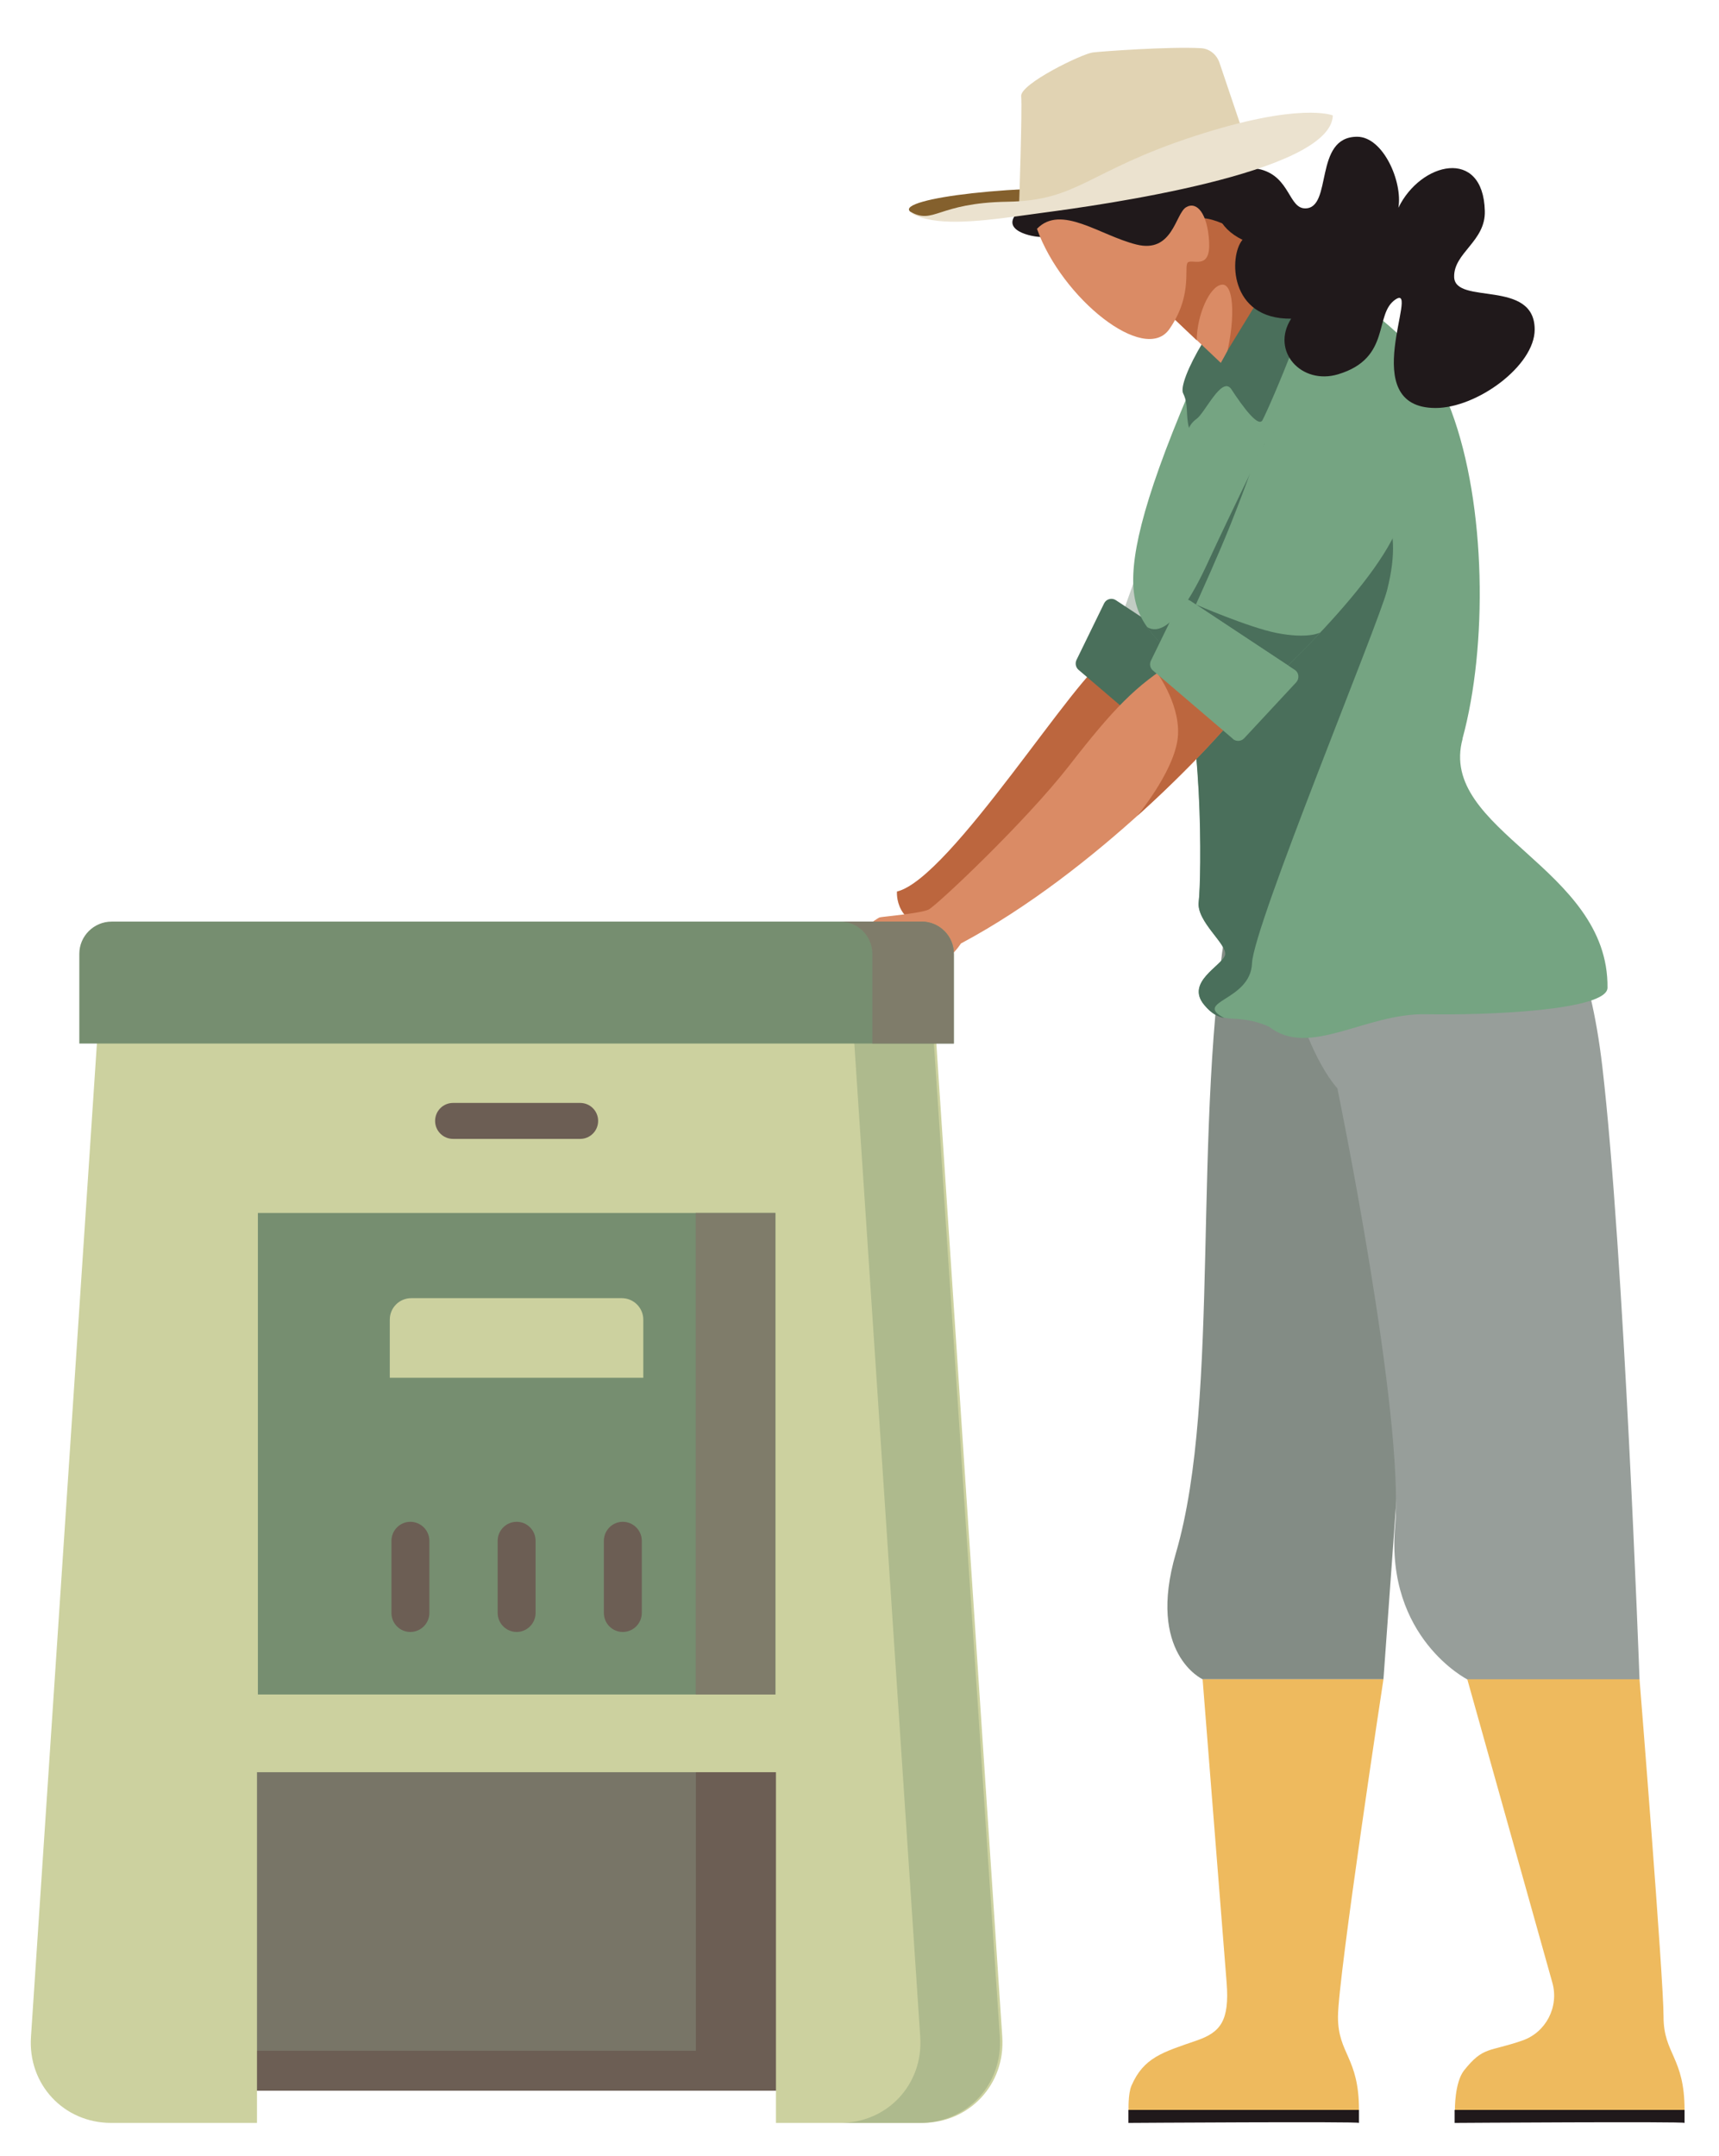 <?xml version="1.0" encoding="UTF-8"?>
<svg id="Layer_1" xmlns="http://www.w3.org/2000/svg" version="1.1" viewBox="0 0 113.78 142.67">
  <!-- Generator: Adobe Illustrator 29.1.0, SVG Export Plug-In . SVG Version: 2.1.0 Build 142)  -->
  <defs>
    <style>
      .st0 {
        fill: #768e70;
      }

      .st1 {
        fill: #e1d3b3;
      }

      .st2 {
        fill: #c2ccc4;
      }

      .st3 {
        fill: #6c5e54;
      }

      .st4 {
        fill: #ebe2cf;
      }

      .st5 {
        fill: #979e9a;
      }

      .st6 {
        fill: #787567;
      }

      .st7 {
        fill: #ccd19f;
      }

      .st8 {
        fill: #84602d;
      }

      .st9 {
        fill: #aeba8d;
      }

      .st10 {
        fill: #4a6f5b;
      }

      .st11 {
        fill: #da8b65;
      }

      .st12 {
        fill: #838c85;
      }

      .st13 {
        fill: #bc663e;
      }

      .st14 {
        fill: #75a482;
      }

      .st15 {
        fill: #20191b;
      }

      .st16 {
        fill: #7f7c6a;
      }

      .st17 {
        fill: #eeba5e;
      }
    </style>
  </defs>
  <g>
    <path class="st12" d="M81.31,60.33c-2.48,14.12-.45,32.1-3.48,42.46-1.94,6.64,1.77,8.34,1.77,8.34h11.97l3.58-49.47-13.85-1.33Z"/>
    <path class="st17" d="M89.95,139.63c0-3.49-1.39-3.7-1.39-6.16,0-2.59,3.01-22.34,3.01-22.34h-11.97l1.59,20.08c.2,2.54-.42,3.29-1.99,3.83-2.22.77-3.5,1.11-4.31,2.99-.23.53-.19,1.62-.19,1.62,2.69.04,15.24-.01,15.24-.01"/>
    <path class="st15" d="M74.69,139.63h15.26v.86c0-.1-15.26,0-15.26,0v-.86Z"/>
    <path class="st5" d="M106.06,70.61c1.43,12.26,2.46,40.53,2.46,40.53h-11.4s-5.41-2.75-4.78-10.14c.63-7.39-3.82-28.98-3.82-28.98,0,0-2.33-2.41-3.38-8.67-1.05-6.25,13.65-5.08,13.65-5.08,0,0,5.61-1.93,7.27,12.34"/>
    <path class="st17" d="M111.5,139.63c0-3.49-1.39-3.7-1.39-6.16,0-2.59-1.59-22.34-1.59-22.34h-11.4l5.63,20.08c.45,1.6-.42,3.29-1.99,3.83-2.22.77-2.57.37-3.85,1.97-.64.81-.61,2.64-.61,2.64,2.69.04,15.2-.01,15.2-.01"/>
    <path class="st15" d="M96.28,139.63h15.22v.86c0-.1-15.22,0-15.22,0v-.86Z"/>
    <path class="st13" d="M73.35,43.52c-1.95.81-10.42,14.62-13.98,15.48,0,0-.22,2.42,2.9,2.43,3.11.01,14.73-13.93,14.73-13.93l-3.64-3.97Z"/>
    <polygon class="st2" points="76.91 33.34 74.22 40.83 79.48 43.52 84.06 37.79 76.91 33.34"/>
    <path class="st10" d="M76.68,48.85l-5.29-4.52c-.19-.16-.24-.43-.14-.65l1.83-3.75c.14-.29.51-.39.78-.21l6.91,4.56c.28.18.33.58.1.82l-3.45,3.71c-.2.21-.53.23-.75.04"/>
    <path class="st14" d="M96.8,48.89c1.67-6.1,1.58-15.46-.73-21.67-2.31-6.22-9.79-9.19-9.79-9.19l-7.57,7.91c-6.46,15.18-2.91,14.73-.96,17.84,1.95,3.11,1.78,14.55,1.6,15.88-.18,1.33,1.95,2.84,1.74,3.55-.22.71-2.63,1.78-1.38,3.28,1.24,1.51,1.98.44,4.3,1.46,2.64,2.09,6.39-.92,10.39-.83,4.01.08,11.98-.25,12-1.75.09-7.99-11.26-10.38-9.59-16.48"/>
    <path class="st10" d="M83.7,29.38s-2.29,4.68-3.63,7.58c-.63,1.38-2.55,5.52-4.16,4.53.55.78,1.26,1.39,1.83,2.3,1.95,3.11,1.78,14.54,1.6,15.88-.18,1.33,1.95,2.84,1.74,3.55-.22.71-2.63,1.78-1.38,3.28.48.58.88.78,1.33.87-2.11-1.12,1.74-1.11,1.84-3.62.1-2.51,8.37-22.44,8.94-24.69,2.46-9.67-7.36-6.69-8.11-9.67"/>
    <path class="st10" d="M78.7,28.32c-.24-.93-.01-1.52-.39-2.29-.38-.77,1.99-5.35,5.71-8.76l.51.55s-5.71,9.93-5.83,10.5"/>
    <path class="st11" d="M82.6,15.72c.91,1,1.94,2.09,1.94,2.09,0,0-1.83,4.05-3.55,6.38l-6.97-6.6s3.79-4.91,3.68-4.9c-.12.02,4.89,3.02,4.89,3.02"/>
    <path class="st13" d="M84.54,17.82s-1.03-1.09-1.94-2.09c0,0-5.01-3-4.89-3.02.12-.02-3.68,4.9-3.68,4.9l5.18,4.91c.01-1.64.84-3.57,1.65-3.68.88-.12.94,2.59.14,5.37,1.7-2.32,3.55-6.38,3.55-6.38"/>
    <path class="st15" d="M68.85,15.68c-.78-.03-3.1-.58-.95-2.07,0,0,.99-3.31,2.48-5,2.61-2.97,5.29-2.86,7.91-1.6,4.95,2.4,3.66,4.63,4.31,8.71,0,0-2.62-1.81-3.66-1.13-1.03.68-2.14,3.78-4.6,3.14-2.45-.65-5.49-2.05-5.49-2.05"/>
    <path class="st11" d="M68.64,15.15c1.64,4.6,7.12,8.98,8.76,6.63,1.64-2.36.88-4.27,1.26-4.44.38-.16,1.48.49,1.37-1.37-.11-1.86-.82-2.68-1.53-2.25-.71.44-.88,3.07-3.29,2.46-2.41-.6-4.98-2.68-6.57-1.04"/>
    <path class="st10" d="M86.81,18.03c-.44-.41-2.33-1.08-2.79-.75l.51.55-3.2,5.23c-.65,1.25-2.35,3.98-2.63,5.27.06-.16.2-.39.5-.61.55-.38,1.66-2.85,2.29-1.98h0c.75,1.15,1.79,2.57,2.07,2.07.45-.82,4.01-9.06,3.24-9.77"/>
    <path class="st14" d="M82.72,31.32c.5-1.39,1.56-3.17,2.91-3.78,2.21-1.02,5-1.02,6.64,1.42,1.25,1.86,1.21,4.18-.15,6.78-2.52,4.79-10.57,11.75-10.57,11.75l-4.54-2.85s2.95-6.21,4.42-9.88c.59-1.48,1.01-2.61,1.31-3.44"/>
    <path class="st10" d="M79.14,40l6.11,4.04s.88-.81,2.13-2.18c0,0-.78.44-2.88.03-1.86-.37-5.36-1.89-5.36-1.89"/>
    <path class="st11" d="M82.4,46.59c-1.73,2.34-9.87,11.09-18.8,15.85,0,0-.95,1.6-3.25,2.31-2.31.71-2.01.71-2.01.71,0,0-.24.53-.53.77-.3.24-.53-.77-.53-1.12,0,0-.77-.52-.65-.75.12-.23.38-.45.38-.45,0,0-.42-.62-.25-.99,0,0-.27-.65-.22-.87.05-.22,1.51-1.29,1.69-1.34.19-.05,2.72-.26,3.24-.52.52-.26,6.37-5.76,9.29-9.51,2.92-3.76,4.44-5.34,6.98-6.89l4.66,2.82Z"/>
    <path class="st13" d="M75.27,54c3.59-3.23,6.23-6.18,7.13-7.4l-4.66-2.82c-.41.25-.78.5-1.15.75,0,.01,1.69,2.29,1.34,4.49-.35,2.19-2.62,4.92-2.66,4.98"/>
    <path class="st14" d="M81.6,48.89l-5.29-4.52c-.19-.16-.24-.43-.13-.65l1.83-3.75c.14-.29.51-.39.78-.21l6.91,4.57c.28.18.32.57.1.82l-3.45,3.71c-.2.21-.53.23-.75.04"/>
    <path class="st15" d="M82.24,15.87c-3.3-1.61-1.41-5.36,1.23-4.65,1.92.52,1.83,2.57,2.92,2.57,1.84,0,.53-4.74,3.44-4.74,1.72,0,3.02,2.98,2.73,4.7,1.46-3.02,5.61-4.03,5.72.21.06,2.02-2.08,2.77-2.03,4.38.07,1.87,5.33.1,5.33,3.47,0,2.39-3.81,5.19-6.56,5.19-5.34,0-.99-8.26-2.64-7.19-1.47.96-.25,3.89-3.81,4.96-2.43.73-4.48-1.53-3.11-3.68-4.13.05-4.12-4.16-3.22-5.22"/>
    <path class="st8" d="M60.22,13.98c-.81-.83,6.95-1.86,14.72-1.47,0,0-3.38.82-8.15,1.43-4.76.61-5.73.68-6.58.04"/>
    <path class="st1" d="M67.45,13.66s.22-6.47.14-7.29c-.08-.82,4.05-2.82,4.75-2.9.57-.07,5.1-.4,7.16-.28.55.03,1.03.41,1.22.97l2.14,6.34-15.42,3.16Z"/>
    <path class="st4" d="M60.22,13.98c.23.3.89.48,1.51.59,1.94.32,4.9-.17,7.44-.51,3.36-.45,18.93-2.57,19.05-6.42,0,0-2.15-.92-9.19,1.38-7.04,2.3-7.65,4.26-12.34,4.33-4.69.07-4.87,1.57-6.47.64"/>
  </g>
  <g>
    <g>
      <rect class="st3" x="16.82" y="117.03" width="34.75" height="21.33"/>
      <rect class="st6" x="16.82" y="117.03" width="29.24" height="18.69"/>
    </g>
    <g>
      <path class="st7" d="M51.35,140.49h9.68c3.14,0,5.52-2.55,5.31-5.69l-4.45-67.04H6.5l-4.45,67.04c-.21,3.14,2.17,5.69,5.31,5.69h9.65v-23.21h34.35v23.21Z"/>
      <path class="st9" d="M66.18,134.8l-4.45-67.04h-5.27l4.45,67.04c.21,3.14-2.17,5.69-5.31,5.69h5.27c3.14,0,5.52-2.55,5.31-5.69Z"/>
    </g>
    <g>
      <path class="st0" d="M63.14,69.06v-5.94c0-1.18-.96-2.13-2.13-2.13H7.39c-1.18,0-2.14.96-2.14,2.13v5.94h57.88Z"/>
      <path class="st16" d="M61,60.99h-5.39c1.18,0,2.13.96,2.13,2.13v5.94h5.39v-5.94c0-1.18-.96-2.13-2.13-2.13Z"/>
    </g>
    <path class="st3" d="M39.59,74.18c0,.66-.53,1.19-1.19,1.19h-8.41c-.66,0-1.19-.53-1.19-1.19h0c0-.66.53-1.19,1.19-1.19h8.41c.66,0,1.19.53,1.19,1.19h0Z"/>
    <g>
      <path class="st0" d="M17.07,80.27v31.87h34.25v-31.87H17.07ZM42.59,91.18h-16.79v-3.85c0-.79.64-1.42,1.42-1.42h13.94c.78,0,1.42.64,1.42,1.42v3.85Z"/>
      <rect class="st16" x="46.05" y="80.27" width="5.27" height="31.87"/>
    </g>
    <g>
      <path class="st3" d="M28.42,106.74c0,.69-.56,1.26-1.26,1.26h0c-.69,0-1.25-.56-1.25-1.26v-4.77c0-.69.56-1.26,1.25-1.26h0c.69,0,1.26.56,1.26,1.26v4.77Z"/>
      <path class="st3" d="M35.45,106.74c0,.69-.56,1.26-1.25,1.26h0c-.69,0-1.26-.56-1.26-1.26v-4.77c0-.69.56-1.26,1.26-1.26h0c.69,0,1.25.56,1.25,1.26v4.77Z"/>
      <path class="st3" d="M42.48,106.74c0,.69-.56,1.26-1.26,1.26h0c-.69,0-1.25-.56-1.25-1.26v-4.77c0-.69.56-1.26,1.25-1.26h0c.69,0,1.26.56,1.26,1.26v4.77Z"/>
    </g>
  </g>
</svg>